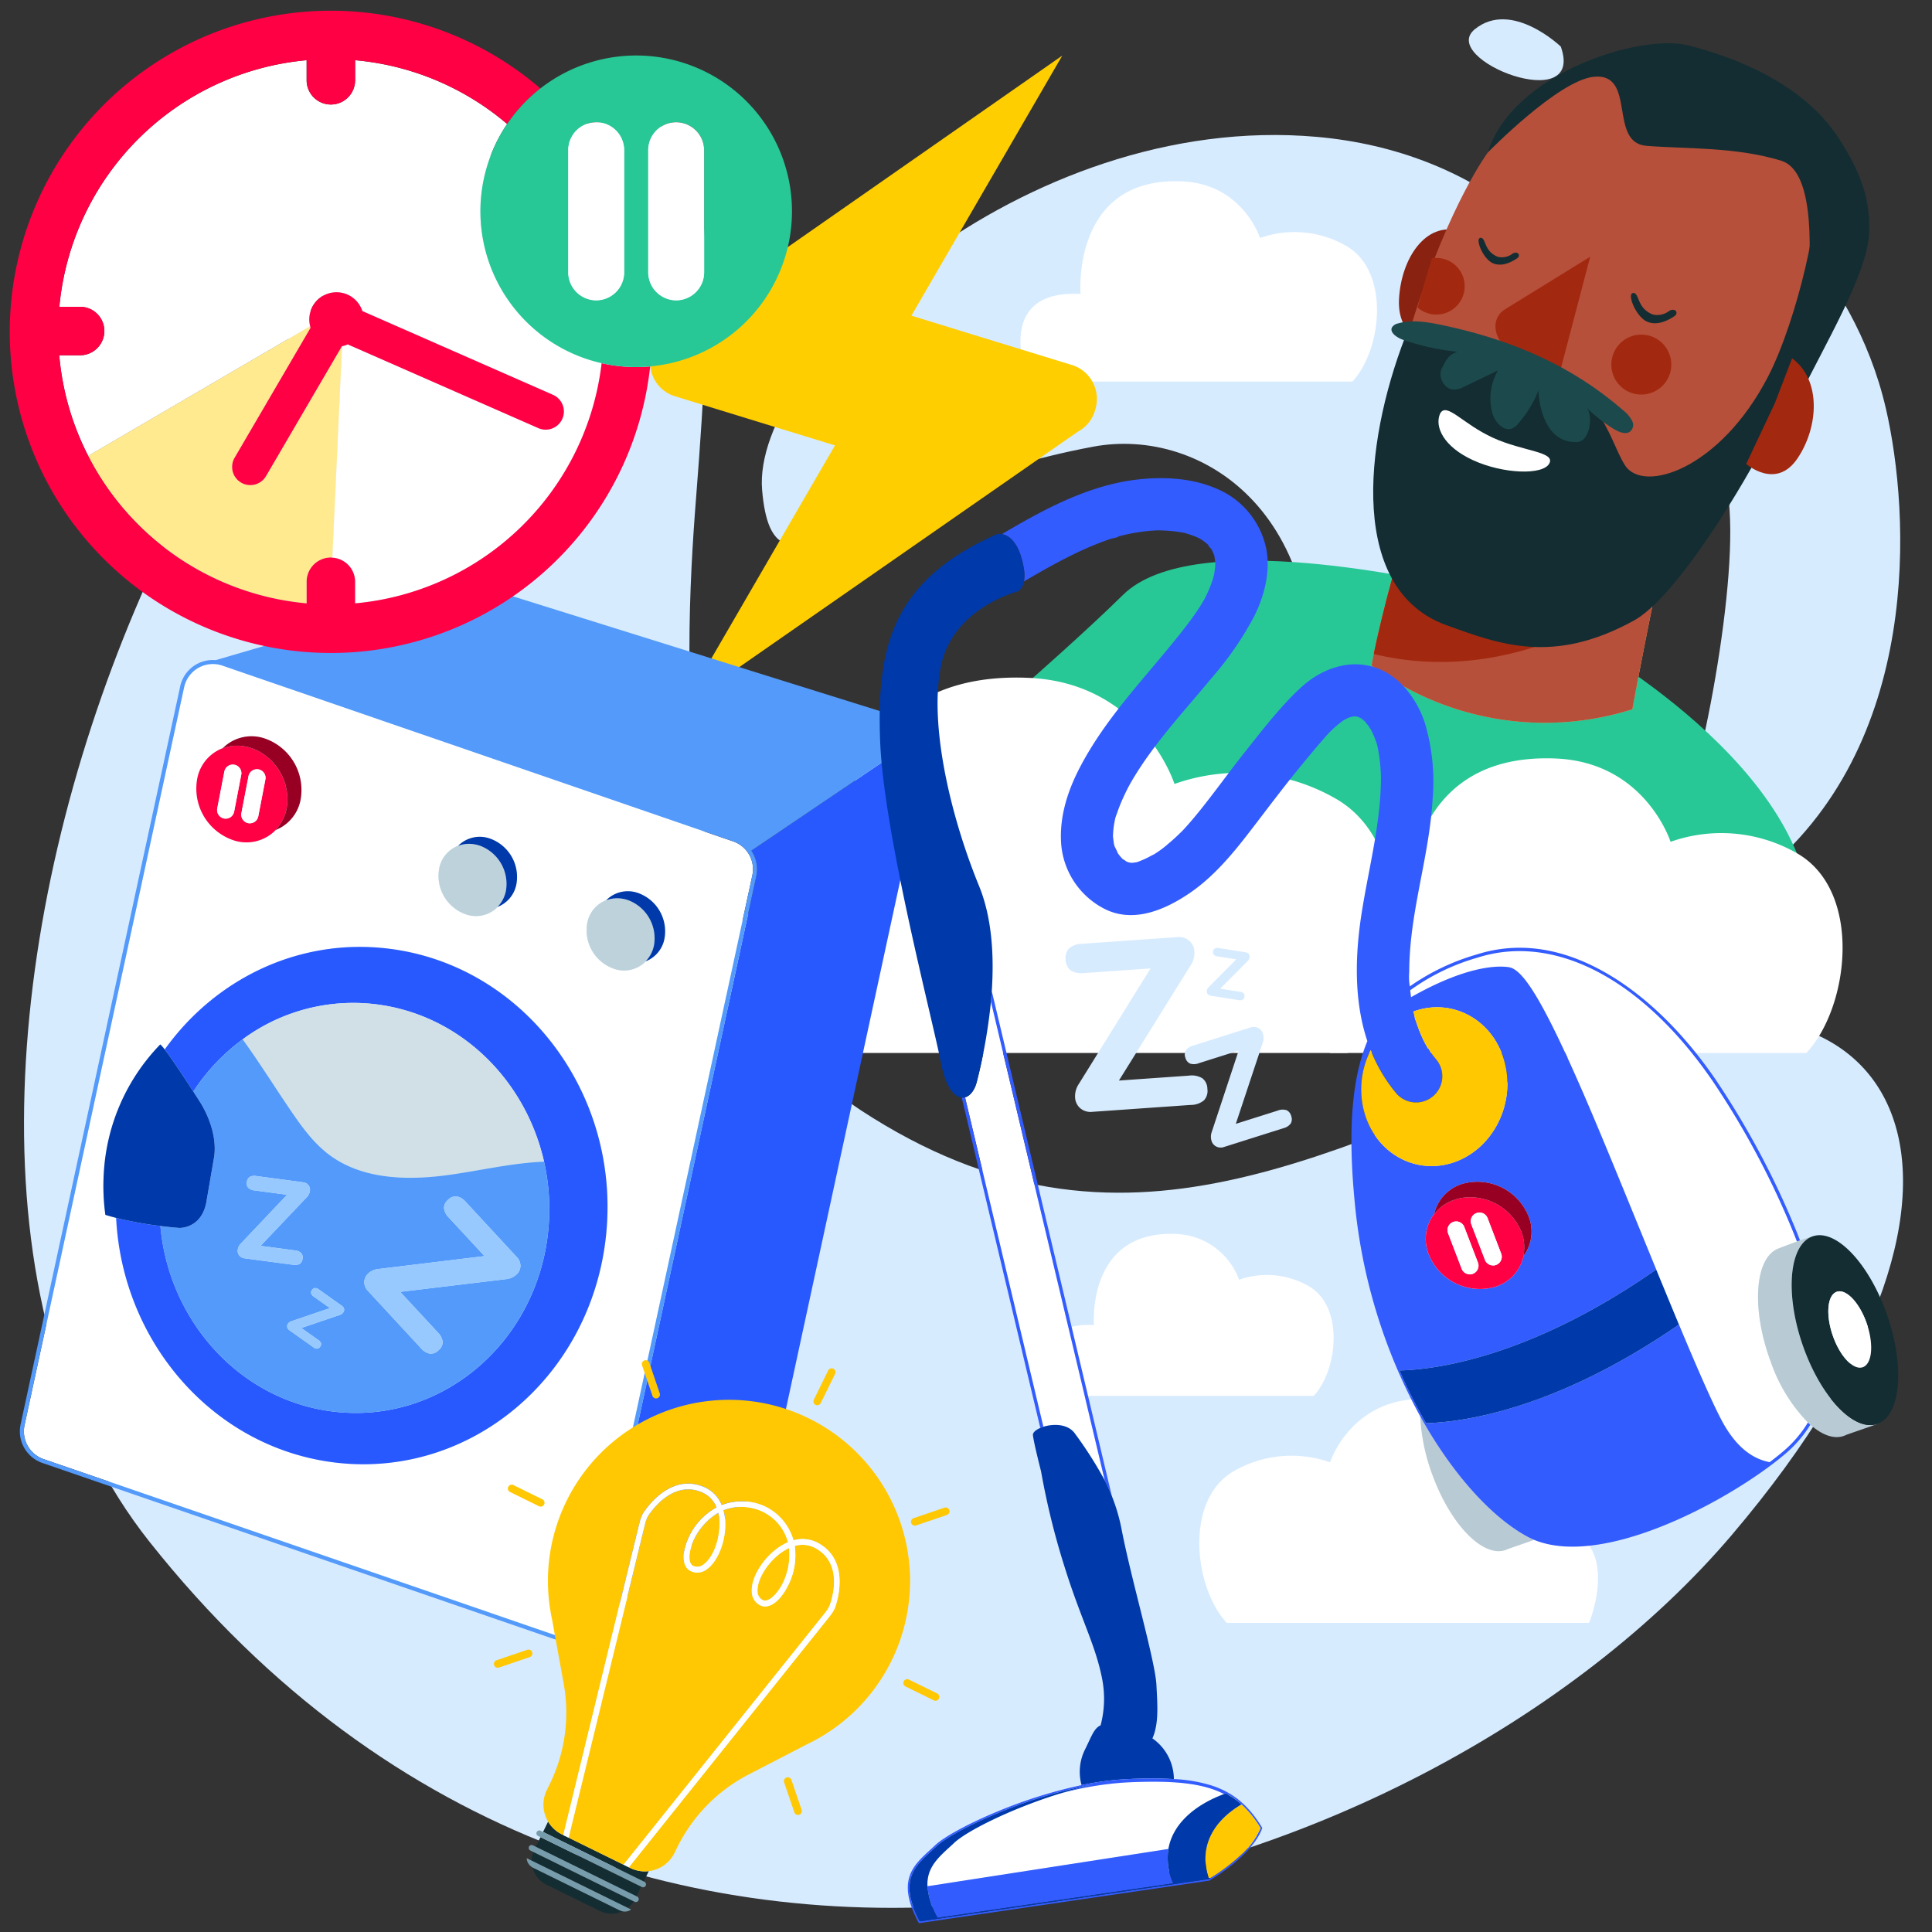 <?xml version="1.0" encoding="UTF-8"?>
<svg xmlns="http://www.w3.org/2000/svg" xmlns:xlink="http://www.w3.org/1999/xlink" id="Calque_1" data-name="Calque 1" viewBox="0 0 400 400">
  <rect x="0" y="0" width="400" height="400" fill="#333333" stroke="none"/>
  <defs>
    <style>.cls-1{fill:#b6503a;}.cls-2{fill:#d7ebff;}.cls-3{fill:#fff;}.cls-4{fill:#ffce00;}.cls-5{fill:#27c896;}.cls-6{fill:#ffad64;}.cls-7{clip-path:url(#clip-path);}.cls-8{fill:#a2290f;}.cls-9{fill:#892211;}.cls-10{fill:#132d32;}.cls-11{fill:#1c494c;}.cls-12{fill:none;}.cls-13{fill:#2859ff;}.cls-14{fill:#539afa;}.cls-15{fill:#d0e0e6;}.cls-16{fill:#bdd2da;}.cls-17{fill:#0039a9;}.cls-18{fill:#f04;}.cls-19{fill:#980023;}.cls-20{fill:#97c9ff;}.cls-21{fill:#779dac;}.cls-22{fill:#ffc802;}.cls-23{fill:#ffe473;opacity:0.8;}.cls-24{fill:#b8cad3;}.cls-25{fill:#335cff;}.cls-26{fill:#ffc800;}</style>
    <clipPath id="clip-path">
      <path class="cls-1" d="M356.662,64.2c-6.584,21.551-14.624,60.483-18.706,82.651a60.257,60.257,0,0,1-53.985-9.025c.847-5.361,5.064-22.492,7.434-27.905A118.686,118.686,0,0,0,351.787,69.04c.1-.048,4.221-4.5,4.875-4.84"></path>
    </clipPath>
  </defs>
  <title>ecogeste-appareils-en-pause</title>
  <path class="cls-2" d="M390.44,84.528c5,21.575,7.829,69.948-26.579,97.039-9,7.09-27.274,9.932-18.893-3.863,5.7-9.383,14.464-52.1,13.132-71.972s-8.955-48.043-16.928-62.925c-10.871-20.294-.28-18.4,9.883-12.2s32.626,24.768,39.384,53.922"></path>
  <path class="cls-2" d="M323.148,9.649s-10.2-9.8-17.818-3.586,22.981,18.175,17.818,3.586"></path>
  <path class="cls-2" d="M270.736,152.908c6.758-46.117-21.72-64.669-44.406-60.428-49.448,9.243-66.247,35.4-68.54,9.011S211.8,22.934,272.667,28.34c65.644,5.831,96.055,80.568,36.2,146.3-23.651,25.974-44.551,22.078-38.131-21.733"></path>
  <path class="cls-2" d="M136,26c11.987,2.259,11.654,32.2,8.114,77.081-2.806,35.577-5.149,101.067,34.035,126.736,54.514,35.713,97.208,7.747,152.922-13.3,60.334-22.793,91.627,25.787,27.512,101.244S130.277,444.448,30.946,319.2C-42.531,226.546,54.987,10.728,136,26"></path>
  <path class="cls-3" d="M280,79H212.925s-7.886-19.123,10.792-18.134c0,0-1.959-24.313,21.038-23.315,12.568.545,16.12,11.726,16.12,11.726a21.4,21.4,0,0,1,17.876,1.658C287.9,56.252,286.081,72.477,280,79"></path>
  <path class="cls-3" d="M272,289H217.763s-6.377-15.463,8.726-14.663c0,0-1.584-19.659,17.011-18.853a14.417,14.417,0,0,1,13.035,9.481,17.3,17.3,0,0,1,14.454,1.34c7.4,4.3,5.927,17.419,1.01,22.694"></path>
  <path class="cls-3" d="M254,336h75s8.818-21.383-12.067-20.277c0,0,2.191-27.186-23.524-26.07-14.053.61-18.025,13.112-18.025,13.112a23.924,23.924,0,0,0-19.988,1.853c-10.235,5.946-8.2,24.088-1.4,31.382"></path>
  <path class="cls-4" d="M135.045,72.658a7.253,7.253,0,0,1,3.585-4.425l81.3-56.72L188.7,65.357l33.533,10.306a7.38,7.38,0,0,1,4.482,9.307,7.256,7.256,0,0,1-3.585,4.425l-81.495,56.66,31.232-53.836L139.523,81.972a7.234,7.234,0,0,1-4.528-9.174h0q.022-.067.046-.133"></path>
  <path class="cls-5" d="M325.07,131.161S372.643,156.378,374.9,188.6C379,247,199.786,204.4,211.016,173.22s36.766-49.762,42.915-48.833C276.576,127.808,321.192,130.613,325.07,131.161Z"></path>
  <path class="cls-5" d="M298.6,120.665c-1.408.32-51.362-12.04-66.106,2.511C217.931,137.544,186,164.4,186,164.4s17.707,31.141,19.542,31.639C206.859,196.4,298.6,120.665,298.6,120.665Z"></path>
  <path class="cls-6" d="M356.662,64.2c-6.584,21.551-14.624,60.483-18.706,82.651a60.257,60.257,0,0,1-53.985-9.025c.847-5.361,5.064-22.492,7.434-27.905A118.686,118.686,0,0,0,351.787,69.04c.1-.048,4.221-4.5,4.875-4.84"></path>
  <path class="cls-1" d="M356.662,64.2c-6.584,21.551-14.624,60.483-18.706,82.651a60.257,60.257,0,0,1-53.985-9.025c.847-5.361,5.064-22.492,7.434-27.905A118.686,118.686,0,0,0,351.787,69.04c.1-.048,4.221-4.5,4.875-4.84"></path>
  <g class="cls-7">
    <path class="cls-8" d="M373.542,89.267c-5.632,8.246-12.782,14.908-19.917,21.328-6.233,5.608-12.562,11.14-19.367,15.509-22.271,14.3-48.847,14.475-67.723,1.205a1.516,1.516,0,0,1-.721-.884,2.646,2.646,0,0,1,.584-1.781q9.795-15.58,19.981-30.849a7.5,7.5,0,0,1,1.4-1.712c1.208-.976,2.678-.824,3.992-.643,24.443,3.374,50.265.861,75.535-7.35,2.113-.687,4.416-1.4,6.213-.436"></path>
  </g>
  <path class="cls-9" d="M299.477,57.5,296.7,71.673s-7.49-1.267-7.051-9.737S295.2,45.856,302.1,47.8Z"></path>
  <path class="cls-1" d="M308.036,31.566s-7.819,10.467-15.259,33.894-4.982,34.483,5.565,48.819,42.183,1.919,57.347-14.6,12.832-21.6,21.862-50.391c9.574-30.521-45.222-56.606-69.516-17.719"></path>
  <path class="cls-8" d="M329.233,53.15l-6.613,25.2-9.081-5.017c-4.27-2.359-5.275-7.241-1.917-9.314Z"></path>
  <path class="cls-8" d="M345.765,77.255a6.208,6.208,0,1,1-4.177-7.721,6.208,6.208,0,0,1,4.177,7.721"></path>
  <path class="cls-8" d="M296.476,53.471a5.8,5.8,0,0,1,.879-.069,5.865,5.865,0,1,1,.053,11.73,6,6,0,0,1-3.924-1.463c1.065-3.818,1.9-6.717,2.992-10.2"></path>
  <path class="cls-10" d="M308.036,31.566s14.6-14.962,21.956-15.674c8.909-.861,2.934,13.648,10.879,14.3s18.519.174,27.916,3.087c12.8,3.966.183,56.27,3.971,48.456,4.912-10.133,13.79-24.954,14.2-33.282.348-7.019-1.629-12.689-6.286-19.857-7.351-11.314-21.23-16.633-31.049-19.182S313.169,15.04,308.036,31.566Z"></path>
  <path class="cls-10" d="M290.918,69.794s6.476-1.447,19.818,2.631c21.223,6.485,21.947,17.975,25.686,23.891s19.685.919,29.657-18.386C372,66.465,377.724,42.4,375.4,36.879s15.46,2.534.8,33.821c-3.332-.2-1.379,3.326-10.629,20.776-7.183,13.549-19.48,32.715-27.295,37.006-16.678,9.158-27.683,4.981-38.826.95-19.971-7.225-17.268-36.94-8.533-59.638"></path>
  <path class="cls-8" d="M367.481,83.435l-5.948,12.621s6.138,5.421,10.577-1.087,5.01-16.345-1.081-20.775Z"></path>
  <path class="cls-10" d="M314.069,53.505c-.88.571-2.975,1.862-4.985.99s-3.647-4.931-2.668-5.23c.763-.233.934,1.005,1.44,1.894a4.069,4.069,0,0,0,2.335,2.033,3.612,3.612,0,0,0,2.973-.685c1.126-.626,1.785.427.9,1"></path>
  <path class="cls-10" d="M346.642,65.477c-.994.645-3.359,2.1-5.628,1.118S336.9,61.028,338,60.69c.862-.263,1.054,1.135,1.625,2.139a4.594,4.594,0,0,0,2.636,2.3,4.078,4.078,0,0,0,3.357-.773c1.271-.707,2.015.482,1.021,1.127"></path>
  <path class="cls-11" d="M298.765,67.346c-3.121-.662-6.419-1.228-9.295-.387a1.93,1.93,0,0,0-1.29.849c-.516,1.116,1.2,2.207,2.575,2.643a51.175,51.175,0,0,0,10.975,2.385c-1.921.643-2.316,1.747-3.2,3.39s.348,4.361,2.483,4.443a4.57,4.57,0,0,0,2.148-.613q3.492-1.679,6.981-3.364a11.618,11.618,0,0,0-1.24,8.585c.42,1.794,2.1,3.995,3.96,3.5a3.094,3.094,0,0,0,1.493-1.1,24.1,24.1,0,0,0,4.176-6.832c.179,4.97,2.392,11.1,8.162,10.653,2.354-.183,3.27-5.212,1.818-7.058a32.148,32.148,0,0,0,5.454,4.286c1.025.641,2.359,1.247,3.341.75a1.767,1.767,0,0,0,.608-2.329,6.674,6.674,0,0,0-1.879-2.211C325.245,75.556,312.732,70.309,298.765,67.346Z"></path>
  <path class="cls-3" d="M320.761,95.967c-1.341,2.47-9.59,2.146-15.755-.674s-8.036-6.954-6.849-9.665c1.341-2.47,4.567,2.089,10.959,5.013,6.165,2.82,12.985,2.857,11.644,5.326"></path>
  <path class="cls-3" d="M279,218H153.327s-14.776-35.83,20.22-33.976c0,0-3.671-45.553,39.417-43.684,23.548,1.022,30.2,21.97,30.2,21.97a40.088,40.088,0,0,1,33.492,3.106C293.808,175.379,290.393,205.778,279,218"></path>
  <path class="cls-3" d="M374,218H275.357s-11.6-28.124,15.871-26.668c0,0-2.881-35.755,30.939-34.288,18.483.8,23.707,17.244,23.707,17.244a31.465,31.465,0,0,1,26.289,2.438c13.461,7.82,10.78,31.681,1.838,41.274"></path>
  <polygon class="cls-12" points="155.565 176.113 155.565 176.114 191.294 151.976 191.293 151.975 155.565 176.113"></polygon>
  <path class="cls-3" d="M53.055,155.278A11.308,11.308,0,0,1,59.3,167.59c-.006.029-.016.056-.023.085.007-.029.018-.055.025-.084A11.308,11.308,0,0,0,53.055,155.278Z"></path>
  <path class="cls-3" d="M97.634,174.729l-.073-.006Z"></path>
  <path class="cls-3" d="M99.362,175.093c-.218-.076-.435-.138-.651-.191.216.054.433.115.65.191a8.425,8.425,0,0,1,5.36,9.479c0,.022-.012.042-.017.064.005-.022.014-.042.019-.064A8.425,8.425,0,0,0,99.362,175.093Z"></path>
  <path class="cls-3" d="M49.8,154.412l-.08-.006Z"></path>
  <path class="cls-3" d="M52.1,154.893c-.281-.1-.562-.178-.841-.246C51.536,154.716,51.817,154.8,52.1,154.893Z"></path>
  <path class="cls-3" d="M50.827,154.557c-.128-.025-.257-.052-.384-.071C50.571,154.506,50.7,154.532,50.827,154.557Z"></path>
  <path class="cls-3" d="M58.894,168.925c.022-.056.044-.111.064-.168C58.939,168.815,58.916,168.869,58.894,168.925Z"></path>
  <path class="cls-3" d="M128.267,186l-.032,0Z"></path>
  <path class="cls-3" d="M98.4,174.839c-.1-.02-.2-.041-.3-.056C98.2,174.8,98.3,174.818,98.4,174.839Z"></path>
  <path class="cls-3" d="M129.046,186.105c-.093-.018-.186-.038-.279-.052C128.86,186.068,128.953,186.086,129.046,186.105Z"></path>
  <path class="cls-3" d="M104.417,185.574c.017-.045.035-.089.052-.134C104.452,185.485,104.434,185.529,104.417,185.574Z"></path>
  <path class="cls-3" d="M130.019,186.362c-.217-.076-.434-.138-.65-.19.216.054.432.115.648.19a8.425,8.425,0,0,1,5.36,9.479c0,.022-.012.042-.017.064.005-.022.014-.042.019-.064A8.425,8.425,0,0,0,130.019,186.362Z"></path>
  <path class="cls-3" d="M135.073,196.844c.018-.045.036-.09.052-.136C135.109,196.754,135.091,196.8,135.073,196.844Z"></path>
  <path class="cls-3" d="M122.72,334.027,155.76,181.24a6.088,6.088,0,0,0-3.968-7.039L46.051,137.808a6.21,6.21,0,0,0-.694-.193,6.084,6.084,0,0,0-7.233,4.659L5.083,295.063A6.088,6.088,0,0,0,9.051,302.1l105.741,36.391a6.082,6.082,0,0,0,7.928-4.466ZM121.6,191.04a6.286,6.286,0,0,1,3.941-4.68,6.293,6.293,0,0,1,6.661-1.438,8.425,8.425,0,0,1,5.36,9.479,6.271,6.271,0,0,1-3.832,4.612,6.312,6.312,0,0,1-6.77,1.506A8.425,8.425,0,0,1,121.6,191.04ZM90.94,179.771a6.286,6.286,0,0,1,3.943-4.68,6.292,6.292,0,0,1,6.659-1.437,8.425,8.425,0,0,1,5.36,9.479,6.267,6.267,0,0,1-3.829,4.609A6.312,6.312,0,0,1,96.3,189.25,8.425,8.425,0,0,1,90.94,179.771ZM40.847,161.164A8.416,8.416,0,0,1,46.12,154.9a8.43,8.43,0,0,1,8.923-1.927,11.28,11.28,0,0,1,7.176,12.69,8.391,8.391,0,0,1-5.127,6.171,8.451,8.451,0,0,1-9.068,2.019A11.28,11.28,0,0,1,40.847,161.164ZM21.489,242.977a41.636,41.636,0,0,1,11.7-26.741,7.613,7.613,0,0,1,.917,1.046c10.42-14.57,27.694-23.11,46.23-20.888,27.953,3.347,48.168,29.885,45.153,59.27s-28.117,50.493-56.07,47.143c-25.186-3.018-44.085-24.865-45.373-50.657-.751-.192-1.5-.4-2.221-.624A43.659,43.659,0,0,1,21.489,242.977Z"></path>
  <path class="cls-13" d="M191.294,151.976l-35.728,24.137a6.907,6.907,0,0,1,1.012,5.3L123.537,334.2a6.909,6.909,0,0,1-.844,2.113l32.594-25.949a14.745,14.745,0,0,0,5.221-8.411l31.454-145.449A6.539,6.539,0,0,0,191.294,151.976Z"></path>
  <polygon class="cls-13" points="191.293 151.975 191.294 151.976 191.293 151.975 191.293 151.975 191.29 151.967 191.289 151.969 191.289 151.97 191.293 151.975"></polygon>
  <path class="cls-14" d="M156.578,181.417a6.907,6.907,0,0,0-1.012-5.3h0l35.728-24.137,0-.006h0a6.485,6.485,0,0,0-3.558-3.015L100.7,121.75a8.351,8.351,0,0,0-4.836-.045L44.659,136.673a6.9,6.9,0,0,0-7.35,5.424L4.268,294.887a6.921,6.921,0,0,0,4.512,8.006l105.741,36.391a6.729,6.729,0,0,0,.788.222,6.939,6.939,0,0,0,8.228-5.3ZM114.792,338.493,9.051,302.1a6.088,6.088,0,0,1-3.968-7.038L38.124,142.274a6.084,6.084,0,0,1,7.233-4.659,6.21,6.21,0,0,1,.694.193L151.792,174.2a6.088,6.088,0,0,1,3.968,7.039L122.72,334.027a6.082,6.082,0,0,1-7.928,4.466Z"></path>
  <path class="cls-13" d="M50.239,215.183a38.517,38.517,0,0,1,27.469-7.272C95.16,210,108.8,223.5,112.641,240.517a44.556,44.556,0,0,1,.86,14.376c-2.39,23.292-22.287,40.02-44.444,37.368-19.4-2.325-34.1-18.745-35.85-38.432a75.813,75.813,0,0,1-9.163-1.677c1.288,25.792,20.187,47.639,45.373,50.657,27.953,3.35,53.058-17.757,56.07-47.143s-17.2-55.923-45.153-59.27c-18.536-2.221-35.81,6.319-46.23,20.888,1.532,1.976,4.207,6.056,5.919,8.714A41.266,41.266,0,0,1,50.239,215.183Z"></path>
  <path class="cls-15" d="M68.14,239.071c6.668,5.008,15.735,5.355,24.007,4.289,6.84-.882,13.64-2.582,20.495-2.843C108.8,223.5,95.16,210,77.708,207.911a38.517,38.517,0,0,0-27.469,7.272c3.54,4.89,6.757,10.074,10.164,15.051C62.624,233.48,64.994,236.709,68.14,239.071Z"></path>
  <path class="cls-16" d="M126.957,200.519a6.312,6.312,0,0,0,6.77-1.506c-.021.008-.04.02-.06.027a6.535,6.535,0,0,0,1.407-2.2c.017-.045.036-.09.052-.136a6.715,6.715,0,0,0,.235-.8c0-.022.013-.042.017-.064a8.425,8.425,0,0,0-5.36-9.479c-.217-.075-.433-.136-.648-.19-.108-.026-.216-.046-.323-.067s-.186-.037-.279-.052c-.168-.025-.335-.046-.5-.058l-.032,0a6.44,6.44,0,0,0-2.745.41c.015-.016.033-.028.048-.043a6.286,6.286,0,0,0-3.941,4.68A8.425,8.425,0,0,0,126.957,200.519Z"></path>
  <path class="cls-17" d="M128.235,185.993l.032,0c.166.012.333.032.5.058.093.014.186.034.279.052s.215.04.323.067c.216.053.433.115.65.19a8.425,8.425,0,0,1,5.36,9.479c0,.022-.014.042-.019.064a6.715,6.715,0,0,1-.235.8c-.017.046-.035.091-.052.136a6.535,6.535,0,0,1-1.407,2.2c.021-.008.04-.019.06-.027a6.271,6.271,0,0,0,3.832-4.612,8.425,8.425,0,0,0-5.36-9.479,6.293,6.293,0,0,0-6.661,1.438c-.015.015-.033.027-.048.043A6.44,6.44,0,0,1,128.235,185.993Z"></path>
  <path class="cls-16" d="M96.3,189.25a6.312,6.312,0,0,0,6.773-1.509c-.023.009-.044.021-.067.03a6.5,6.5,0,0,0,1.411-2.2c.017-.045.035-.089.052-.134a6.705,6.705,0,0,0,.235-.8c0-.022.012-.042.017-.064a8.425,8.425,0,0,0-5.36-9.479c-.217-.076-.434-.137-.65-.191-.1-.025-.2-.043-.307-.063s-.2-.04-.3-.056c-.157-.024-.314-.042-.469-.054l-.073-.006a6.406,6.406,0,0,0-2.725.41c.015-.015.032-.027.046-.041a6.286,6.286,0,0,0-3.943,4.68A8.425,8.425,0,0,0,96.3,189.25Z"></path>
  <path class="cls-17" d="M97.561,174.723l.073.006c.156.012.312.031.469.054.1.015.2.036.3.056s.2.038.307.063c.217.053.434.115.651.191a8.425,8.425,0,0,1,5.36,9.479c0,.022-.014.042-.019.064a6.705,6.705,0,0,1-.235.8c-.016.045-.034.089-.052.134a6.5,6.5,0,0,1-1.411,2.2c.023-.009.044-.021.067-.03a6.267,6.267,0,0,0,3.829-4.609,8.425,8.425,0,0,0-5.36-9.479,6.292,6.292,0,0,0-6.659,1.438c-.015.015-.032.026-.046.041A6.406,6.406,0,0,1,97.561,174.723Z"></path>
  <path class="cls-14" d="M69.056,292.26c22.157,2.653,42.054-14.076,44.444-37.368a44.556,44.556,0,0,0-.86-14.376c-6.855.261-13.655,1.961-20.495,2.843-8.271,1.066-17.338.72-24.007-4.289-3.145-2.362-5.516-5.591-7.737-8.838-3.406-4.977-6.624-10.161-10.164-15.051A41.266,41.266,0,0,0,40.022,226c.944,1.465,1.6,2.5,1.6,2.5,2.253,3.79,3.247,7.931,2.687,11.187l-1.574,9.153c-.558,3.244-2.594,5.24-5.506,5.4,0,0-1.622-.108-4.017-.406C34.956,273.516,49.656,289.936,69.056,292.26Zm7.2-28.623a3.606,3.606,0,0,1,2.124-.907l21.926-2.668-7.334-7.925a3.359,3.359,0,0,1-1.05-1.992,2.194,2.194,0,0,1,.837-1.726,2.243,2.243,0,0,1,1.815-.727,3.358,3.358,0,0,1,1.9,1.2l10.5,11.346a2.6,2.6,0,0,1,.778,1.9,2.451,2.451,0,0,1-.838,1.754,3.616,3.616,0,0,1-2.1.936l-21.952,2.64L90.6,275.82a3.36,3.36,0,0,1,1.05,1.992,2.194,2.194,0,0,1-.837,1.727,2.243,2.243,0,0,1-1.814.727,3.36,3.36,0,0,1-1.905-1.2L76.2,267.291a2.6,2.6,0,0,1-.779-1.9A2.448,2.448,0,0,1,76.258,263.638Zm-11.665,3.444a.854.854,0,0,1,.619-.412,1.278,1.278,0,0,1,.8.3l4.795,3.4a.989.989,0,0,1,.438.646.933.933,0,0,1-.175.718,1.376,1.376,0,0,1-.708.512l-7.967,2.7,3.53,2.506a1.279,1.279,0,0,1,.546.66.835.835,0,0,1-.177.708.854.854,0,0,1-.619.412,1.278,1.278,0,0,1-.8-.3L59.9,275.4a.988.988,0,0,1-.438-.646.931.931,0,0,1,.175-.718,1.371,1.371,0,0,1,.72-.5l7.955-2.705-3.349-2.378a1.277,1.277,0,0,1-.546-.66A.834.834,0,0,1,64.593,267.082Zm-15.37-8.347a2.265,2.265,0,0,1,.665-1.29l9.544-10.08-6.726-.9a2.111,2.111,0,0,1-1.306-.543,1.379,1.379,0,0,1-.287-1.171,1.41,1.41,0,0,1,.587-1.079,2.11,2.11,0,0,1,1.4-.182l9.63,1.284a1.634,1.634,0,0,1,1.138.607,1.54,1.54,0,0,1,.3,1.185,2.272,2.272,0,0,1-.64,1.294l-9.568,10.077,7.089.945a2.112,2.112,0,0,1,1.307.544,1.379,1.379,0,0,1,.287,1.171,1.41,1.41,0,0,1-.587,1.079,2.112,2.112,0,0,1-1.4.182l-9.992-1.332a1.633,1.633,0,0,1-1.138-.607A1.539,1.539,0,0,1,49.223,258.735Z"></path>
  <path class="cls-17" d="M24.044,252.151a75.813,75.813,0,0,0,9.163,1.677c2.4.3,4.017.406,4.017.406,2.912-.16,4.948-2.156,5.506-5.4l1.574-9.153c.56-3.256-.434-7.4-2.687-11.187,0,0-.651-1.033-1.6-2.5-1.712-2.657-4.387-6.738-5.919-8.714a7.613,7.613,0,0,0-.917-1.046,41.636,41.636,0,0,0-11.7,26.741,43.659,43.659,0,0,0,.334,8.55C22.547,251.753,23.293,251.958,24.044,252.151Z"></path>
  <path class="cls-18" d="M48.024,173.854a8.451,8.451,0,0,0,9.068-2.019c-.03.012-.058.029-.088.04a8.769,8.769,0,0,0,1.891-2.95c.021-.056.044-.111.064-.168a8.9,8.9,0,0,0,.317-1.083c.006-.029.016-.056.023-.085a11.308,11.308,0,0,0-6.243-12.313q-.454-.21-.931-.377l-.027-.008c-.281-.1-.561-.177-.841-.246-.143-.035-.286-.061-.429-.089s-.257-.051-.384-.071c-.215-.032-.43-.058-.643-.075l-.08-.006a8.6,8.6,0,0,0-3.659.547c.018-.019.04-.034.059-.053a8.416,8.416,0,0,0-5.272,6.264A11.28,11.28,0,0,0,48.024,173.854Zm3.428-13.148a1.779,1.779,0,0,1,3.494.673l-1.471,7.635a1.784,1.784,0,0,1-2.083,1.41,1.763,1.763,0,0,1-.543-.2,1.785,1.785,0,0,1-.868-1.882Zm-6.47,6.672,1.471-7.635a1.779,1.779,0,0,1,3.494.673l-1.471,7.635a1.784,1.784,0,0,1-2.083,1.41,1.765,1.765,0,0,1-.543-.2A1.786,1.786,0,0,1,44.981,167.379Z"></path>
  <path class="cls-19" d="M49.72,154.405l.08.006c.213.016.427.042.643.075.128.019.256.046.384.071s.286.054.429.089c.28.068.56.149.841.246l.027.008q.477.166.931.377A11.308,11.308,0,0,1,59.3,167.591c-.006.029-.018.055-.025.084a8.9,8.9,0,0,1-.317,1.083c-.021.057-.043.112-.064.168A8.769,8.769,0,0,1,57,171.875c.03-.012.058-.028.088-.04a8.391,8.391,0,0,0,5.127-6.171,11.28,11.28,0,0,0-7.176-12.69A8.43,8.43,0,0,0,46.12,154.9c-.019.019-.04.034-.059.053A8.6,8.6,0,0,1,49.72,154.405Z"></path>
  <path class="cls-3" d="M45.849,169.261a1.765,1.765,0,0,0,.543.2,1.784,1.784,0,0,0,2.083-1.41l1.471-7.635a1.779,1.779,0,0,0-3.494-.673l-1.471,7.635A1.786,1.786,0,0,0,45.849,169.261Z"></path>
  <path class="cls-3" d="M50.848,170.224a1.763,1.763,0,0,0,.543.2,1.784,1.784,0,0,0,2.083-1.41l1.471-7.635a1.779,1.779,0,1,0-3.494-.673l-1.471,7.635A1.785,1.785,0,0,0,50.848,170.224Z"></path>
  <path class="cls-20" d="M87.093,279.064a3.36,3.36,0,0,0,1.905,1.2,2.243,2.243,0,0,0,1.814-.727,2.194,2.194,0,0,0,.837-1.727,3.36,3.36,0,0,0-1.05-1.992l-7.729-8.352,21.952-2.64a3.616,3.616,0,0,0,2.1-.936,2.451,2.451,0,0,0,.838-1.754,2.6,2.6,0,0,0-.778-1.9l-10.5-11.346a3.358,3.358,0,0,0-1.9-1.2,2.243,2.243,0,0,0-1.815.727,2.194,2.194,0,0,0-.837,1.726,3.359,3.359,0,0,0,1.05,1.992l7.334,7.925-21.926,2.668a3.606,3.606,0,0,0-2.124.907,2.448,2.448,0,0,0-.838,1.754,2.6,2.6,0,0,0,.779,1.9Z"></path>
  <path class="cls-20" d="M50.658,260.527l9.992,1.332a2.112,2.112,0,0,0,1.4-.182,1.41,1.41,0,0,0,.587-1.079,1.379,1.379,0,0,0-.287-1.171,2.112,2.112,0,0,0-1.307-.544l-7.089-.945,9.568-10.077a2.272,2.272,0,0,0,.64-1.294,1.54,1.54,0,0,0-.3-1.185,1.634,1.634,0,0,0-1.138-.607l-9.63-1.284a2.11,2.11,0,0,0-1.4.182,1.41,1.41,0,0,0-.587,1.079,1.379,1.379,0,0,0,.287,1.171,2.111,2.111,0,0,0,1.306.543l6.726.9-9.544,10.08a2.265,2.265,0,0,0-.665,1.29,1.539,1.539,0,0,0,.3,1.185A1.633,1.633,0,0,0,50.658,260.527Z"></path>
  <path class="cls-20" d="M64.963,268.449l3.349,2.378-7.955,2.705a1.371,1.371,0,0,0-.72.5.931.931,0,0,0-.175.718.988.988,0,0,0,.438.646l4.975,3.533a1.278,1.278,0,0,0,.8.3.854.854,0,0,0,.619-.412.835.835,0,0,0,.177-.708,1.279,1.279,0,0,0-.546-.66l-3.53-2.506,7.967-2.7a1.376,1.376,0,0,0,.708-.512.933.933,0,0,0,.175-.718.989.989,0,0,0-.438-.646l-4.795-3.4a1.278,1.278,0,0,0-.8-.3.854.854,0,0,0-.619.412.834.834,0,0,0-.177.708A1.277,1.277,0,0,0,64.963,268.449Z"></path>
  <path class="cls-10" d="M110.364,386.7c-.041-.02-.073-.052-.113-.075a5.437,5.437,0,0,0,2.882,3.575L124.2,395.64a5.44,5.44,0,0,0,4.663.07,2.46,2.46,0,0,1-.561-.192Z"></path>
  <path class="cls-10" d="M110.092,385.231l19.895,9.784a5.406,5.406,0,0,0,1.226-1.359L110.42,383.43A5.406,5.406,0,0,0,110.092,385.231Z"></path>
  <rect class="cls-10" x="120.726" y="374.859" width="2.215" height="23.233" transform="translate(-278.739 325.25) rotate(-63.813)"></rect>
  <path class="cls-10" d="M130.487,386.747l-5.139-2.527-1.218-.6-6.4-3.149h0l-.71-.349-.677-.333a6.815,6.815,0,0,1-2.861-2.645l-1.052,2.138,20.848,10.253,1.051-2.137A6.815,6.815,0,0,1,130.487,386.747Z"></path>
  <path class="cls-21" d="M111.879,379.013a.6.6,0,0,0-.528,1.073l.547.269,20.848,10.253.185.091a.6.6,0,0,0,.528-1.073l-.186-.091-20.848-10.253Z"></path>
  <path class="cls-21" d="M110.374,382.074a.6.6,0,1,0-.528,1.073l.575.283,20.793,10.226.213.1a.6.6,0,0,0,.528-1.073l-.186-.091L110.92,382.343Z"></path>
  <path class="cls-21" d="M109.05,384.718v.015a2.265,2.265,0,0,0,1.2,1.89c.04.022.072.055.113.075l17.935,8.82a2.46,2.46,0,0,0,.561.192,2.218,2.218,0,0,0,1.8-.351l.012-.009-.681-.335-19.895-9.784Z"></path>
  <path class="cls-22" d="M156.841,329.437a2.019,2.019,0,0,0,1.1,1.855l.006,0c1.016.5,2.778-.95,4.014-3.305a13.284,13.284,0,0,0,1.4-7.48,9.7,9.7,0,0,0-1.106.6C159.193,323.045,156.713,326.857,156.841,329.437Z"></path>
  <path class="cls-22" d="M167.476,293.665A37.49,37.49,0,0,0,114.283,335.2l2.42,13.375a33.716,33.716,0,0,1-2.922,20.882l-.569,1.156a6.862,6.862,0,0,0,3.125,9.173l.677.333-.389-.191L132.4,315.242a8.757,8.757,0,0,1,.648-1.787l.021-.039c.052-.089,5.313-8.85,12.838-5.5a6.776,6.776,0,0,1,3.516,3.674,11.515,11.515,0,0,1,8.9.266l.3.145a11.132,11.132,0,0,1,5.665,6.9,6.768,6.768,0,0,1,5.067.539c7.25,3.913,3.522,13.428,3.484,13.524l-.018.041a8.779,8.779,0,0,1-1.019,1.6L130.2,386.6l-1.1-.541,41.769-52.193a7.554,7.554,0,0,0,.87-1.364c.224-.569,3.266-8.65-2.95-12a5.536,5.536,0,0,0-4.248-.426,13.824,13.824,0,0,1-1.519,8.472c-1.648,3.138-3.9,4.682-5.614,3.816a3.179,3.179,0,0,1-1.757-2.866c-.149-3.009,2.531-7.224,5.973-9.394a10.511,10.511,0,0,1,1.517-.8,9.734,9.734,0,0,0-5.068-6.24l-.24-.117a10.176,10.176,0,0,0-8.029-.259,10.443,10.443,0,0,1,.313,1.755c.382,4.051-1.32,8.746-3.794,10.466a3.179,3.179,0,0,1-3.343.358l-.014-.007c-1.694-.833-1.886-3.617-.464-6.778a13.467,13.467,0,0,1,5.845-6.39,5.526,5.526,0,0,0-2.921-3.081c-6.411-2.857-11.058,4.58-11.31,4.994a7.566,7.566,0,0,0-.549,1.52l-15.839,64.945,6.4,3.149,1.218.6,5.139,2.527a6.862,6.862,0,0,0,9.173-3.125l.569-1.156A33.716,33.716,0,0,1,154.984,367.4l12.071-6.248,0,0a37.49,37.49,0,0,0,.424-67.488Z"></path>
  <path class="cls-22" d="M143.59,318.973c-1.088,2.419-1.131,4.707-.1,5.215l.006,0a2.019,2.019,0,0,0,2.14-.263c2.121-1.474,3.626-5.766,3.286-9.371a9.648,9.648,0,0,0-.218-1.333A12.806,12.806,0,0,0,143.59,318.973Z"></path>
  <path class="cls-3" d="M117.726,380.471l15.839-64.945a7.566,7.566,0,0,1,.549-1.52c.252-.414,4.9-7.85,11.31-4.994a5.526,5.526,0,0,1,2.921,3.081,13.467,13.467,0,0,0-5.845,6.39c-1.422,3.162-1.23,5.945.464,6.778l.014.007a3.179,3.179,0,0,0,3.343-.358c2.474-1.72,4.176-6.415,3.794-10.466a10.443,10.443,0,0,0-.313-1.755,10.176,10.176,0,0,1,8.029.259l.24.117a9.734,9.734,0,0,1,5.068,6.24,10.511,10.511,0,0,0-1.517.8c-3.442,2.171-6.122,6.385-5.973,9.394a3.179,3.179,0,0,0,1.757,2.866c1.711.866,3.966-.678,5.614-3.816a13.824,13.824,0,0,0,1.519-8.472,5.536,5.536,0,0,1,4.248.426c6.215,3.355,3.174,11.436,2.95,12a7.554,7.554,0,0,1-.87,1.364L129.1,386.063l1.1.541,41.6-51.987a8.779,8.779,0,0,0,1.019-1.6l.018-.041c.039-.1,3.766-9.611-3.484-13.524a6.768,6.768,0,0,0-5.067-.539,11.132,11.132,0,0,0-5.665-6.9l-.3-.145a11.515,11.515,0,0,0-8.9-.266,6.776,6.776,0,0,0-3.516-3.674c-7.525-3.353-12.786,5.408-12.838,5.5l-.021.039a8.757,8.757,0,0,0-.648,1.787l-15.776,64.688.389.191.71.349Zm44.232-52.481c-1.236,2.355-3,3.8-4.014,3.305l-.006,0a2.019,2.019,0,0,1-1.1-1.855c-.127-2.58,2.353-6.392,5.417-8.324a9.7,9.7,0,0,1,1.106-.6A13.284,13.284,0,0,1,161.958,327.99Zm-13.036-13.434c.34,3.606-1.164,7.9-3.286,9.371a2.019,2.019,0,0,1-2.14.263l-.006,0c-1.032-.508-.99-2.8.1-5.215a12.806,12.806,0,0,1,5.115-5.75A9.648,9.648,0,0,1,148.923,314.556Z"></path>
  <path class="cls-22" d="M168.854,290.864a.8.8,0,0,0,1.068-.364l2.943-5.985a.8.8,0,1,0-1.431-.7L168.49,289.8A.8.8,0,0,0,168.854,290.864Z"></path>
  <path class="cls-22" d="M194.091,350.643l-5.985-2.943a.8.8,0,0,0-.7,1.431l5.985,2.943a.8.8,0,0,0,.7-1.431Z"></path>
  <path class="cls-22" d="M105.536,308.871l5.984,2.943a.8.8,0,1,0,.7-1.431l-5.984-2.943a.8.8,0,0,0-.7,1.431Z"></path>
  <path class="cls-22" d="M163.839,368.454a.8.8,0,0,0-1.51.514l2.151,6.313a.8.8,0,0,0,1.51-.514Z"></path>
  <path class="cls-22" d="M135.061,288.924a.8.8,0,1,0,1.51-.514L134.42,282.1a.8.8,0,0,0-1.51.514Z"></path>
  <path class="cls-22" d="M196.54,312.647a.8.8,0,0,0-1.012-.5l-6.313,2.151a.8.8,0,1,0,.514,1.51l6.313-2.15A.8.8,0,0,0,196.54,312.647Z"></path>
  <path class="cls-22" d="M110.183,342.067a.8.8,0,0,0-1.012-.5l-6.313,2.151a.8.8,0,1,0,.514,1.51l6.313-2.151A.8.8,0,0,0,110.183,342.067Z"></path>
  <path class="cls-3" d="M73.519,16.621a5.019,5.019,0,0,1-10.038,0V12.465a56.546,56.546,0,0,0-51.2,51.052h4.3a5.019,5.019,0,0,1,0,10.038H12.261a56.025,56.025,0,0,0,6,20.836L64.211,67.536a5.632,5.632,0,0,1,10.66-3.55c.057.138.1.276.149.415l39.419,17.322a3.765,3.765,0,1,1-3.031,6.892L71.984,71.3c-.051.023-.1.051-.153.073a5.691,5.691,0,0,1-1.014.312L68.8,115.461a5,5,0,0,1,4.715,4.989v4.47a56.538,56.538,0,0,0,51.042-49.726,31.994,31.994,0,0,1-6.011-2c-.08-.032-.156-.07-.234-.106A32.256,32.256,0,0,1,105,25.67,56.216,56.216,0,0,0,73.519,12.465Z"></path>
  <path class="cls-3" d="M70.786,71.69,55.052,98.614A3.766,3.766,0,0,1,48.558,94.8l15.73-26.915c-.037-.116-.048-.233-.077-.349L18.259,94.391a56.543,56.543,0,0,0,45.222,30.529v-4.47A5.015,5.015,0,0,1,68.5,115.43c.1,0,.2.024.3.031l2.013-43.778Z"></path>
  <path class="cls-23" d="M70.786,71.69,55.052,98.614A3.766,3.766,0,0,1,48.558,94.8l15.73-26.915c-.037-.116-.048-.233-.077-.349L18.259,94.391a56.543,56.543,0,0,0,45.222,30.529v-4.47A5.015,5.015,0,0,1,68.5,115.43c.1,0,.2.024.3.031l2.013-43.778Z"></path>
  <path class="cls-18" d="M48.558,94.8a3.766,3.766,0,0,0,6.495,3.813L70.786,71.69l.03-.008a5.691,5.691,0,0,0,1.014-.312c.052-.022.1-.05.153-.073l39.424,17.318a3.765,3.765,0,1,0,3.031-6.892L75.02,64.4c-.046-.139-.092-.277-.149-.415a5.632,5.632,0,0,0-10.66,3.55c.03.116.04.234.077.349Z"></path>
  <path class="cls-18" d="M118.316,73.083c.078.036.154.074.234.106Z"></path>
  <path class="cls-18" d="M124.561,75.193a56.538,56.538,0,0,1-51.042,49.726v-4.47a5,5,0,0,0-4.715-4.989c-.1-.006-.2-.031-.3-.031a5.015,5.015,0,0,0-5.018,5.019v4.47a56.523,56.523,0,0,1-51.22-51.365h4.325a5.019,5.019,0,0,0,0-10.038h-4.3a56.546,56.546,0,0,1,51.2-51.052v4.157a5.019,5.019,0,0,0,10.038,0V12.465A56.216,56.216,0,0,1,105,25.67a32.428,32.428,0,0,1,6.886-7.353,66.488,66.488,0,1,0,22.722,57.547c-.953.085-1.917.136-2.892.136A32.328,32.328,0,0,1,124.561,75.193Z"></path>
  <path class="cls-5" d="M163.971,43.746a32.254,32.254,0,1,0-45.656,29.337l.234.106a31.994,31.994,0,0,0,6.011,2,32.328,32.328,0,0,0,7.156.807c.976,0,1.939-.051,2.892-.136A32.252,32.252,0,0,0,163.971,43.746ZM123.438,62.177a5.734,5.734,0,0,1-1.857-.309,5.807,5.807,0,0,1-3.929-5.477V31.1a5.786,5.786,0,0,1,11.572,0v25.29A5.8,5.8,0,0,1,123.438,62.177Zm22.345-5.786A5.8,5.8,0,0,1,140,62.177a5.732,5.732,0,0,1-1.857-.309,5.807,5.807,0,0,1-3.929-5.477V31.1a5.786,5.786,0,0,1,11.572,0Z"></path>
  <path class="cls-3" d="M129.224,31.1a5.786,5.786,0,1,0-11.572,0v25.29a5.807,5.807,0,0,0,3.929,5.477,5.734,5.734,0,0,0,1.857.309,5.8,5.8,0,0,0,5.786-5.786Z"></path>
  <path class="cls-3" d="M143.748,26.707A5.777,5.777,0,0,0,134.21,31.1v25.29a5.807,5.807,0,0,0,3.929,5.477,5.732,5.732,0,0,0,1.857.309,5.8,5.8,0,0,0,5.786-5.786V31.1A5.778,5.778,0,0,0,143.748,26.707Z"></path>
  <path class="cls-12" d="M235.708,178.42l-.271.081A.718.718,0,0,0,235.708,178.42Z"></path>
  <path class="cls-12" d="M230.4,172.817c-.008-.081-.011-.1,0,0Z"></path>
  <path class="cls-12" d="M250.654,113.385c.021.085.044.151.066.219l.046.051A1.29,1.29,0,0,1,250.654,113.385Z"></path>
  <path class="cls-12" d="M250.091,112.743c-.092-.073-.185-.145-.276-.219a1.954,1.954,0,0,0,.184.259C250.225,112.979,250.493,113.063,250.091,112.743Z"></path>
  <path class="cls-12" d="M230.849,169.556c-.066.223-.107.4-.076.428A2.257,2.257,0,0,1,230.849,169.556Z"></path>
  <path class="cls-12" d="M249.782,112.445a.273.273,0,0,0,.021.07l.013.01A.244.244,0,0,1,249.782,112.445Z"></path>
  <path class="cls-12" d="M230.42,173.461a.838.838,0,0,0,0-.322A3.146,3.146,0,0,0,230.42,173.461Z"></path>
  <path class="cls-12" d="M281.294,148.427h0c.056.052.1.091.152.133l.032.012C281.412,148.525,281.351,148.478,281.294,148.427Z"></path>
  <path class="cls-12" d="M251.391,115.007c-.014-.032-.026-.065-.039-.1.031.145.054.292.087.437C251.487,115.445,251.485,115.232,251.391,115.007Z"></path>
  <path class="cls-12" d="M250.872,113.777c-.019-.025-.058-.069-.105-.122.078.149.17.3.245.441C251.039,114.072,251.01,113.954,250.872,113.777Z"></path>
  <path class="cls-12" d="M281.6,148.62c-.043-.015-.086-.033-.129-.049.144.106.3.206.455.3C282.032,148.888,281.922,148.73,281.6,148.62Z"></path>
  <path class="cls-12" d="M282.479,149.259c.026.028.053.054.078.085l.062.076c.08.059.158.117.265.19A5.351,5.351,0,0,1,282.479,149.259Z"></path>
  <path class="cls-12" d="M282.479,149.259c-.148-.157-.3-.253-.313-.233a3.331,3.331,0,0,1,.277.2C282.455,149.236,282.467,149.248,282.479,149.259Z"></path>
  <path class="cls-12" d="M232.3,177.724c.253.276.529.393.339.215-.138-.108-.279-.208-.419-.308C232.243,177.661,232.268,177.693,232.3,177.724Z"></path>
  <path class="cls-12" d="M232.216,177.63l-.019-.022c-.056-.038-.1-.07-.167-.115C232.093,177.535,232.154,177.585,232.216,177.63Z"></path>
  <path class="cls-12" d="M251.268,114.489c.018.135.035.241.052.342l.032.079C251.321,114.77,251.287,114.63,251.268,114.489Z"></path>
  <path class="cls-24" d="M316.141,318.126c-7.453-4.073-15.413-12.969-21.839-24.409-.088-.157-.179-.329-.268-.489a40.573,40.573,0,0,0,2.618,12.386c3.961,10.617,10.924,17.378,15.551,15.1.14-.069,3.5-1.215,5.416-1.893A15.116,15.116,0,0,1,316.141,318.126Z"></path>
  <path class="cls-3" d="M354.578,223.8c-14.5-21.116-32.72-30.657-48.728-25.522a44.683,44.683,0,0,0-13.878,6.738c.048.48.107.959.171,1.438.089-.051.167-.1.258-.154,10.732-6.039,17.159-6.478,19.965-6.062s6.837,6.219,15.734,26.8c4.132,9.56,9.66,23.258,14.88,35.991q.515,1.255,1.024,2.495l.114.277c.776,1.887,1.542,3.742,2.292,5.551l.191.459q.45,1.085.893,2.146c4.187,10.033,7.78,18.254,9.7,21.44,3.125,5.178,6.477,6.787,9.185,7.332,1.043-.786,1.986-1.535,2.791-2.22a24.41,24.41,0,0,0,5.144-6,33.924,33.924,0,0,1-7.677-12.521c-3.961-10.617-3.422-21.068,1.206-23.343.28-.138,2.286-.9,4.2-1.6-.412-1.06-.841-2.134-1.3-3.231A172.476,172.476,0,0,0,354.578,223.8Z"></path>
  <path class="cls-25" d="M374.317,294.514a24.41,24.41,0,0,1-5.144,6c-.8.685-1.748,1.434-2.791,2.22-2.708-.545-6.059-2.155-9.185-7.332-1.923-3.186-5.516-11.406-9.7-21.44l.116.279c-25.994,17.929-45.365,20.238-52.368,20.411a104.324,104.324,0,0,1-5.49-10.915c7-.16,26.7-2.449,53.15-20.893l.078.189c-5.22-12.733-10.748-26.431-14.88-35.991-8.9-20.583-12.928-26.387-15.734-26.8s-9.233.024-19.965,6.063c-.09.051-.169.1-.258.154-.064-.478-.123-.957-.171-1.437a44.683,44.683,0,0,1,13.878-6.738c16.008-5.135,34.224,4.406,48.728,25.522a172.476,172.476,0,0,1,16.166,30.02c.457,1.1.886,2.171,1.3,3.231l.638-.23c-.416-1.07-.849-2.155-1.31-3.261a173.193,173.193,0,0,0-16.233-30.143c-6.636-9.661-14.418-17.236-22.5-21.907-9.258-5.347-18.338-6.651-26.989-3.876a46.442,46.442,0,0,0-13.765,6.58,12.26,12.26,0,0,1-.141-2.716c.01-.1.019-.191.019-.26q0-.368.007-.735.014-.92.056-1.839.084-1.836.267-3.666c.976-9.88,3.915-19.474,4.5-29.406A42.445,42.445,0,0,0,295,149.663c-1.589-4.8-5.01-9.533-9.906-11.327-5.739-2.1-11.667.176-15.943,4.181-4.222,3.954-7.829,8.687-11.423,13.2s-6.9,9.249-10.6,13.667q-.685.818-1.394,1.615c-.236.264-.481.521-.715.787l-.027.031c-.989.992-2,1.955-3.083,2.847a20.955,20.955,0,0,1-3.013,2.234c-.08.036-.164.075-.223.1-.376.193-.743.4-1.123.59a18.387,18.387,0,0,1-1.743.76l-.359.128-.113.036c-.178.029-.355.051-.365.052-.239.04-.478.058-.718.082l-.087-.015c-.011,0-.3-.06-.478-.082-.17-.06-.334-.132-.5-.2-.185-.135-.369-.276-.552-.419.19.178-.085.062-.339-.215-.028-.03-.053-.063-.08-.094-.062-.045-.123-.1-.186-.137.067.044.111.076.167.115-.142-.159-.284-.319-.416-.487-.117-.148-.229-.3-.338-.453a11.979,11.979,0,0,0-.643-1.349l-.05-.137c-.036-.135-.081-.273-.094-.342-.115-.574-.159-1.146-.225-1.725l0-.031c.01-.281.026-.621.029-.661.038-.579.107-1.156.2-1.728.057-.346.131-.687.2-1.031.031-.163.042-.233.045-.265.145-.453.359-1.014.388-1.1a34.576,34.576,0,0,1,1.316-3.271q.415-.906.869-1.793l.089-.176c.033-.053.346-.643.37-.686q.978-1.724,2.068-3.382c1.452-2.218,3.032-4.351,4.675-6.432,3.314-4.2,6.885-8.184,10.29-12.307a67.686,67.686,0,0,0,8.7-12.647c2.087-4.171,3.386-9.178,2.522-13.843a17.265,17.265,0,0,0-10.8-12.777c-4.973-2.046-10.7-2.3-15.979-1.686-9.891,1.157-18.895,5.956-27.347,10.925-.213.125-.424.254-.637.379,2.893.47,4.127,4.49,4.524,6.966a8.25,8.25,0,0,1,.048,2.821c2.281-1.345,4.578-2.664,6.915-3.909,2.08-1.108,4.194-2.157,6.356-3.1q1.536-.667,3.1-1.252.815-.3,1.641-.579c.353-.118,1.409-.237,1.636-.509q.322-.084.645-.164.829-.2,1.666-.372,1.67-.335,3.365-.52.849-.092,1.7-.141c.2-.012.406-.02.609-.029a34.778,34.778,0,0,1,3.65.218q.81.1,1.612.252c.107.02.255.034.4.053a1.24,1.24,0,0,0,.18.072c.566.183,1.133.348,1.688.562q.41.159.811.34c.126.055.25.115.374.174.125.075.25.149.372.228.191.125.38.254.565.389s.345.27.514.409a.273.273,0,0,1-.021-.07.244.244,0,0,0,.033.08c.091.074.183.146.276.219.4.319.134.236-.091.04.214.266.527.606.721.821-.022-.068-.045-.135-.066-.219a1.29,1.29,0,0,0,.112.271c.047.053.086.1.105.122.138.177.167.295.14.319.016.031.034.062.048.091.1.211.175.428.26.643-.017-.1-.034-.207-.052-.342.019.141.053.281.084.421.013.032.026.065.039.1.095.225.1.438.048.34.042.186.086.372.111.561.017.129.047.579.069.858,0,.032,0,.063,0,.08q-.022.442-.071.884c-.05.458-.135.905-.211,1.358-.033.137-.063.275-.1.4a24.272,24.272,0,0,1-1.147,3.075q-.292.651-.616,1.288l-.009.017.159-.269c-.108.182-.206.371-.312.554-.573,1-1.2,1.969-1.855,2.913-1.416,2.026-2.951,3.972-4.512,5.888-6.875,8.44-14.355,16.289-19.413,26.032-2.524,4.863-4.212,10.171-3.829,15.7a16.537,16.537,0,0,0,9.123,13.567c5.96,2.931,12.493.069,17.52-3.363,4.883-3.334,8.8-8.014,12.376-12.665,3.495-4.541,6.914-9.13,10.55-13.561,1.793-2.185,3.6-4.37,5.479-6.478.137-.153.275-.3.413-.456.338-.333.672-.67,1.023-.99.427-.389.868-.765,1.326-1.117.181-.139.364-.275.551-.407.08-.057.163-.11.245-.165.365-.185.727-.371,1.109-.522.142-.037.458-.132.558-.148-.026,0,.286-.025.488-.049.029,0,.058,0,.087,0,.16.014.319.04.479.06.138.055.277.107.417.158-.049-.042-.1-.081-.152-.133h0c.056.051.118.1.181.144.043.016.086.034.129.049.318.109.428.267.325.255.08.049.159.1.236.15.013-.02.165.076.313.233a5.351,5.351,0,0,0,.4.351c-.106-.074-.185-.132-.265-.19.329.408.667.8.966,1.233a4.928,4.928,0,0,0,.339.516c-.043-.047-.069-.078-.106-.12q.32.613.594,1.249.285.663.522,1.345c.065.187.123.375.183.563.02.08.041.16.06.24a33.872,33.872,0,0,1,.738,6.567v.064c0,.246,0,.493-.006.739q-.014.924-.058,1.847c-.058,1.233-.154,2.464-.28,3.692-.253,2.472-.625,4.93-1.047,7.378-.839,4.859-1.883,9.682-2.637,14.555-1.326,8.575-1.583,17.926,1.219,26.282-3.1,7.451-4.085,17.853-2.658,32.925a114.775,114.775,0,0,0,13.588,44.733c.089.16.18.332.268.489,6.426,11.44,14.386,20.337,21.839,24.409a15.116,15.116,0,0,0,1.478.7c14.035,5.8,39.2-7.523,50.716-16.739q.67-.536,1.277-1.053a25.246,25.246,0,0,0,5.222-6.054C374.661,294.827,374.489,294.678,374.317,294.514ZM230.849,169.556a2.257,2.257,0,0,0-.076.428C230.742,169.956,230.783,169.779,230.849,169.556Zm-.452,3.261c-.011-.1-.008-.081,0,0Zm.023.644a3.146,3.146,0,0,1,0-.322A.838.838,0,0,1,230.42,173.461Zm5.018,5.04.271-.081A.718.718,0,0,1,235.437,178.5Zm57.506,32.308c.062.206.159.518.161.519A1.4,1.4,0,0,1,292.943,210.808ZM316.543,252a8.5,8.5,0,0,1-1.113,8.054,8.564,8.564,0,0,1-6.726,6.587,11.431,11.431,0,0,1-12.963-7.087,8.529,8.529,0,0,1,1.189-8.211,8.542,8.542,0,0,1,6.65-6.43A11.431,11.431,0,0,1,316.543,252ZM311.2,218.84c2.829,8.426-1.252,18-9.117,21.393s-16.533-.695-19.363-9.121a17.8,17.8,0,0,1,1.071-13.677c.264.66.543,1.315.85,1.96a32.64,32.64,0,0,0,4.275,6.764,5.422,5.422,0,1,0,8.465-6.776c-.381-.461-.751-.929-1.1-1.413-.118-.163-.4-.711-.656-1.094.1.206.083.344-.125-.045q-.08-.15-.162-.3a.337.337,0,0,0-.046-.035.383.383,0,0,1,.042.028c-.114-.207-.229-.413-.337-.623q-.4-.783-.756-1.59c-.473-1.082-.856-2.19-1.22-3.312-.042-.128-.07-.214-.089-.273-.041-.2-.074-.389-.085-.434-.069-.291-.124-.584-.186-.877C300.294,206.64,308.465,210.706,311.2,218.84Z"></path>
  <path class="cls-25" d="M315.391,256.4c.013.06.022.12.034.18C315.415,256.522,315.4,256.462,315.391,256.4Z"></path>
  <path class="cls-25" d="M301.216,248.374c.278-.09.562-.171.855-.237C301.777,248.2,301.493,248.283,301.216,248.374Z"></path>
  <path class="cls-25" d="M300.431,248.67c.12-.051.243-.1.366-.143C300.674,248.574,300.55,248.619,300.431,248.67Z"></path>
  <path class="cls-25" d="M346.41,271.359l.191.459Z"></path>
  <path class="cls-25" d="M315.06,255.216c.01.029.016.058.026.087-.01-.029-.014-.058-.024-.087a11.459,11.459,0,0,0-11.96-7.26A11.459,11.459,0,0,1,315.06,255.216Z"></path>
  <path class="cls-25" d="M299.764,248.988l.072-.037Z"></path>
  <path class="cls-25" d="M344,265.53l.114.277Z"></path>
  <path class="cls-24" d="M373.592,279.515c-3.961-10.617-3.422-21.068,1.206-23.343a4.242,4.242,0,0,1,.847-.305h-.014a27.083,27.083,0,0,0-2.951.959l-.638.23c-1.911.693-3.917,1.457-4.2,1.6-4.627,2.276-5.167,12.727-1.206,23.343a33.924,33.924,0,0,0,7.677,12.521c.172.164.345.312.517.464,2.6,2.279,5.226,3.166,7.357,2.118.193-.1,6.552-2.256,6.732-2.379.016-.011.03-.024.046-.036C384.342,296.711,377.505,290,373.592,279.515Z"></path>
  <path class="cls-10" d="M390.349,271.275c-3.727-9.988-10.108-16.559-14.7-15.408a4.242,4.242,0,0,0-.847.305c-4.627,2.276-5.167,12.727-1.206,23.343,3.913,10.486,10.749,17.2,15.376,15.166.057-.025.119-.035.175-.063C393.771,292.342,394.31,281.891,390.349,271.275ZM385.858,283c-1.862.916-4.664-1.805-6.258-6.078s-1.377-8.478.485-9.394,4.664,1.805,6.258,6.078S387.72,282.08,385.858,283Z"></path>
  <path class="cls-3" d="M386.343,273.6c-1.594-4.272-4.4-6.993-6.258-6.078s-2.079,5.121-.485,9.394,4.4,6.993,6.258,6.078S387.937,277.875,386.343,273.6Z"></path>
  <path class="cls-17" d="M346.41,271.359c-.75-1.809-1.516-3.664-2.292-5.551L344,265.53q-.51-1.24-1.024-2.495l-.078-.189c-26.446,18.444-46.151,20.733-53.15,20.893a104.324,104.324,0,0,0,5.49,10.915c7-.174,26.374-2.482,52.368-20.411l-.116-.279q-.442-1.06-.893-2.146Z"></path>
  <path class="cls-26" d="M292.841,210.291c.011.045.044.232.085.434.02.058.048.144.089.273.364,1.122.747,2.231,1.22,3.312q.353.807.756,1.59c.108.21.223.416.337.623a.812.812,0,0,1,.292.352c.253.382.537.931.656,1.094.351.484.721.953,1.1,1.413a5.422,5.422,0,1,1-8.465,6.776,32.64,32.64,0,0,1-4.275-6.764c-.306-.645-.586-1.3-.85-1.96a17.8,17.8,0,0,0-1.071,13.677c2.829,8.426,11.5,12.51,19.363,9.121s11.946-12.967,9.117-21.393c-2.731-8.134-10.9-12.2-18.54-9.425C292.718,209.707,292.772,210,292.841,210.291Z"></path>
  <path class="cls-26" d="M293.1,211.327s-.1-.313-.161-.519A1.4,1.4,0,0,0,293.1,211.327Z"></path>
  <path class="cls-26" d="M295.287,216.5a.337.337,0,0,1,.046.035l0-.008A.383.383,0,0,0,295.287,216.5Z"></path>
  <path class="cls-26" d="M295.333,216.531q.082.149.162.3c.208.389.221.252.125.045A1.44,1.44,0,0,0,295.333,216.531Z"></path>
  <path class="cls-25" d="M250.721,113.6c.127.386.256.523.291.492-.076-.144-.168-.292-.245-.441Z"></path>
  <path class="cls-25" d="M251.32,114.831a2.469,2.469,0,0,0,.119.517c-.033-.146-.056-.292-.087-.437Z"></path>
  <path class="cls-25" d="M281.443,148.559a1.345,1.345,0,0,0,.486.316c-.157-.1-.311-.2-.455-.3Z"></path>
  <path class="cls-25" d="M249.8,112.514a.637.637,0,0,0,.2.269,1.954,1.954,0,0,1-.184-.259Z"></path>
  <path class="cls-25" d="M249.461,123.871c-.511.868-.162.315,0,0Z"></path>
  <path class="cls-25" d="M282.479,149.259c-.012-.01-.024-.023-.036-.033a3.331,3.331,0,0,0-.277-.2c-.012.018.107.14.452.394l-.062-.076C282.531,149.312,282.5,149.286,282.479,149.259Z"></path>
  <path class="cls-25" d="M232.635,177.938a4.212,4.212,0,0,0-.438-.331l.019.022C232.356,177.731,232.5,177.831,232.635,177.938Z"></path>
  <path class="cls-25" d="M283.817,151.048c-.007-.014-.013-.028-.02-.042C283.536,150.509,283.057,150.2,283.817,151.048Z"></path>
  <path class="cls-25" d="M295.329,216.523l0,.008a1.44,1.44,0,0,1,.287.345A.812.812,0,0,0,295.329,216.523Z"></path>
  <path class="cls-3" d="M222.651,296.945a81.527,81.527,0,0,1,6.078,9.557l-23.565-99.1a112.777,112.777,0,0,1-2.9,16.485c-.442,1.811-1.377,3.01-2.459,3.3l16.22,68.215C218.134,294.728,221.228,294.768,222.651,296.945Z"></path>
  <path class="cls-25" d="M205.164,207.4l23.565,99.1c.513,1.018,1.01,2.1,1.471,3.258L205.339,205.2C205.288,205.944,205.232,206.679,205.164,207.4Z"></path>
  <path class="cls-25" d="M216.022,295.4,199.8,227.187a1.962,1.962,0,0,1-.685.051l16.265,68.4C215.582,295.553,215.8,295.474,216.022,295.4Z"></path>
  <path class="cls-17" d="M211.946,117.566c-.4-2.476-1.631-6.5-4.524-6.966a3.591,3.591,0,0,0-.923-.041c-22.183,9.754-24.992,23.934-24.27,42.961s10.864,57.6,12.616,66.651c.943,4.873,2.685,6.929,4.273,7.067a1.962,1.962,0,0,0,.685-.051c1.082-.292,2.017-1.49,2.459-3.3a112.777,112.777,0,0,0,2.9-16.485c.068-.721.124-1.456.174-2.2.484-7.162.089-15.125-2.633-21.769-6-14.65-10.381-33.636-7.866-45.638s15.972-15.374,15.972-15.374a3.125,3.125,0,0,0,1.183-2.035A8.25,8.25,0,0,0,211.946,117.566Z"></path>
  <path class="cls-17" d="M228.729,306.5a81.527,81.527,0,0,0-6.078-9.557c-1.423-2.178-4.517-2.218-6.629-1.543-.225.072-.44.151-.64.237-.954.413-1.58.972-1.525,1.492.175,1.647,1.682,7.492,1.682,7.492a154.959,154.959,0,0,0,4.819,19.626c3.47,11.131,6.476,16.3,7.85,23.461a21.6,21.6,0,0,1-.335,9.5c-1.384.621-1.852,2.224-3.212,4.965a10.361,10.361,0,0,0-.736,7.417,59.623,59.623,0,0,1,9.141-1.226,91.551,91.551,0,0,1,9.972-.029,10.33,10.33,0,0,0-4.442-8.419c1.389-3.149,1.023-7.092.83-11.061-.242-4.979-5.267-22.067-7.2-32.165a38.2,38.2,0,0,0-2.022-6.93C229.74,308.6,229.242,307.52,228.729,306.5Z"></path>
  <path class="cls-3" d="M192.018,390.528l49.89-7.72c.854-4.979,5.139-8.981,11.508-11.369-4.434-2.289-10.569-2.868-20.319-2.4a66.819,66.819,0,0,0-14.091,2.427c-10.153,3.2-19,7.746-21.456,10.076C194.813,384.141,191.815,386.256,192.018,390.528Z"></path>
  <path class="cls-25" d="M233.064,368.365a59.623,59.623,0,0,0-9.141,1.226,98.844,98.844,0,0,0-15.016,4.493c-6.854,2.646-13.14,5.913-15.283,7.947-.347.329-.7.651-1.048.969-3.59,3.28-6.981,6.379-2.442,14.963l.112.211,60.058-8.8.064-.009.056-.033a41.2,41.2,0,0,0,4.616-3.205c2.468-1.976,5.207-4.669,6.252-7.516l.056-.154-.085-.14c-2.741-4.493-5.9-7.143-10.235-8.592a31.228,31.228,0,0,0-7.992-1.388A91.551,91.551,0,0,0,233.064,368.365Zm21.52,3.37a16.317,16.317,0,0,1,2.37,1.782c.024.022.052.039.076.061l0,0a21.99,21.99,0,0,1,3.947,4.911,16.08,16.08,0,0,1-4.279,5.753c-.608.564-1.231,1.094-1.838,1.582-1.214.974-2.365,1.777-3.212,2.336-.405.267-.735.475-.975.623h0l-.019.011-.071.043-.222.135-.04.024-.019.011h0l-.013.008-.033.02L190.434,397.8c-4.854-9.181-.439-11.864,3.424-15.528,3.328-3.156,18.379-10.383,32.524-12.809-2.487.559-4.967,1.242-7.375,2a66.819,66.819,0,0,1,14.091-2.427c9.749-.47,15.885.109,20.319,2.4.131-.049.255-.105.388-.153.261.141.5.313.75.466Z"></path>
  <path class="cls-26" d="M256.955,373.517a16.317,16.317,0,0,0-2.37-1.782l-.031.018A16.3,16.3,0,0,1,256.955,373.517Z"></path>
  <path class="cls-26" d="M250.36,388.975l-.04.024Z"></path>
  <path class="cls-26" d="M250.653,388.8l-.071.043Z"></path>
  <path class="cls-26" d="M250.252,388.847l.418-.061c.24-.148.57-.355.975-.623.847-.559,2-1.362,3.212-2.336.607-.487,1.23-1.017,1.838-1.582a16.08,16.08,0,0,0,4.279-5.753,21.99,21.99,0,0,0-3.947-4.911C251.049,377.112,248.153,382.514,250.252,388.847Z"></path>
  <path class="cls-25" d="M194.126,397.073l48.778-7.149a12.544,12.544,0,0,1-1-7.115l-49.89,7.72A15.871,15.871,0,0,0,194.126,397.073Z"></path>
  <path class="cls-17" d="M253.8,371.287c-.133.048-.256.1-.388.153-6.368,2.388-10.653,6.39-11.508,11.369a12.544,12.544,0,0,0,1,7.115l-48.778,7.149a15.871,15.871,0,0,1-2.108-6.544c-.2-4.272,2.795-6.387,5.532-8.983,2.457-2.33,11.3-6.878,21.456-10.076,2.408-.758,4.888-1.442,7.375-2-14.145,2.426-29.2,9.652-32.524,12.809-3.863,3.664-8.278,6.347-3.424,15.528l59.821-8.767.033-.02.013-.008h0l.019-.011.04-.024.222-.135.071-.043.019-.011h0l-.418.061c-2.1-6.333.8-11.735,6.775-15.266l0,0c-.024-.022-.052-.039-.076-.061a16.3,16.3,0,0,0-2.4-1.764C254.3,371.6,254.064,371.428,253.8,371.287Z"></path>
  <path class="cls-18" d="M315.426,256.582c-.012-.06-.021-.12-.034-.18a9.022,9.022,0,0,0-.306-1.1c-.01-.029-.016-.058-.026-.087a11.459,11.459,0,0,0-11.958-7.261q-.5.062-1,.174l-.028.008c-.293.067-.577.148-.855.237-.143.047-.28.1-.418.154-.123.046-.247.093-.366.143-.2.087-.4.18-.594.28l-.072.037a8.718,8.718,0,0,0-2.857,2.428c.006-.026.017-.051.023-.077a8.529,8.529,0,0,0-1.189,8.211,11.431,11.431,0,0,0,12.963,7.087,8.564,8.564,0,0,0,6.726-6.587c-.02.026-.035.056-.055.082A8.884,8.884,0,0,0,315.426,256.582Zm-10.475,7.147a1.789,1.789,0,0,1-.575.117,1.809,1.809,0,0,1-1.753-1.156l-2.817-7.359a1.8,1.8,0,0,1,3.367-1.289l2.817,7.359A1.808,1.808,0,0,1,304.95,263.728Zm4.818-1.844a1.785,1.785,0,0,1-.575.117,1.809,1.809,0,0,1-1.753-1.156l-2.817-7.359a1.8,1.8,0,0,1,3.367-1.289l2.817,7.359A1.808,1.808,0,0,1,309.769,261.884Z"></path>
  <path class="cls-19" d="M303.58,244.909a8.542,8.542,0,0,0-6.65,6.43c-.006.026-.017.05-.023.077a8.718,8.718,0,0,1,2.857-2.428l.072-.037c.192-.1.391-.193.594-.28.119-.051.243-.1.366-.143.138-.053.276-.107.418-.154.277-.09.562-.171.855-.237l.028-.008q.5-.112,1-.174a11.459,11.459,0,0,1,11.96,7.26c.01.029.014.058.024.087a9.022,9.022,0,0,1,.306,1.1c.013.06.023.12.034.18a8.884,8.884,0,0,1-.051,3.55c.02-.026.035-.055.055-.082A8.5,8.5,0,0,0,316.543,252,11.431,11.431,0,0,0,303.58,244.909Z"></path>
  <path class="cls-3" d="M303.173,254.041a1.8,1.8,0,0,0-3.367,1.289l2.817,7.359a1.809,1.809,0,0,0,1.753,1.156,1.789,1.789,0,0,0,.575-.117,1.808,1.808,0,0,0,1.039-2.328Z"></path>
  <path class="cls-3" d="M307.991,252.2a1.8,1.8,0,1,0-3.367,1.289l2.817,7.359A1.809,1.809,0,0,0,309.194,262a1.785,1.785,0,0,0,.575-.117,1.808,1.808,0,0,0,1.039-2.328Z"></path>
  <path class="cls-2" d="M266.356,229.85a1.759,1.759,0,0,1,.966,1.2,1.8,1.8,0,0,1-.093,1.564,2.693,2.693,0,0,1-1.521.971l-12.255,3.876a2.081,2.081,0,0,1-1.643-.084,1.962,1.962,0,0,1-.985-1.206,2.889,2.889,0,0,1,.068-1.849l5.555-16.805-8.25,2.609a2.691,2.691,0,0,1-1.8.08,1.758,1.758,0,0,1-.966-1.2,1.8,1.8,0,0,1,.093-1.564,2.691,2.691,0,0,1,1.521-.971l11.81-3.735a2.084,2.084,0,0,1,1.642.084,1.964,1.964,0,0,1,.985,1.206,2.9,2.9,0,0,1-.038,1.84l-5.584,16.815,8.694-2.75A2.693,2.693,0,0,1,266.356,229.85Z"></path>
  <path class="cls-2" d="M257.494,205.675a.8.8,0,0,1,.151.685.82.82,0,0,1-.356.619,1.228,1.228,0,0,1-.819.087l-5.792-.912a.949.949,0,0,1-.653-.369.9.9,0,0,1-.157-.693,1.318,1.318,0,0,1,.4-.741l5.688-5.73-3.9-.614a1.227,1.227,0,0,1-.752-.334.8.8,0,0,1-.151-.685.82.82,0,0,1,.356-.619,1.227,1.227,0,0,1,.818-.087l5.582.879a.951.951,0,0,1,.653.369.9.9,0,0,1,.157.693,1.322,1.322,0,0,1-.39.743l-5.7,5.728,4.109.647A1.228,1.228,0,0,1,257.494,205.675Z"></path>
  <path class="cls-2" d="M248.928,223.242a2.8,2.8,0,0,1,1.047,2.207,2.856,2.856,0,0,1-.725,2.381,4.279,4.279,0,0,1-2.711.934l-20.374,1.429a3.307,3.307,0,0,1-2.506-.741,3.117,3.117,0,0,1-1.074-2.23,4.591,4.591,0,0,1,.793-2.832L238.211,200.5l-13.715.962a4.276,4.276,0,0,1-2.814-.546,2.793,2.793,0,0,1-1.047-2.207,2.856,2.856,0,0,1,.725-2.381,4.276,4.276,0,0,1,2.711-.934l19.635-1.377a3.312,3.312,0,0,1,2.506.741,3.121,3.121,0,0,1,1.074,2.23,4.6,4.6,0,0,1-.744,2.828l-14.882,23.9,14.454-1.014A4.279,4.279,0,0,1,248.928,223.242Z"></path>
</svg>

